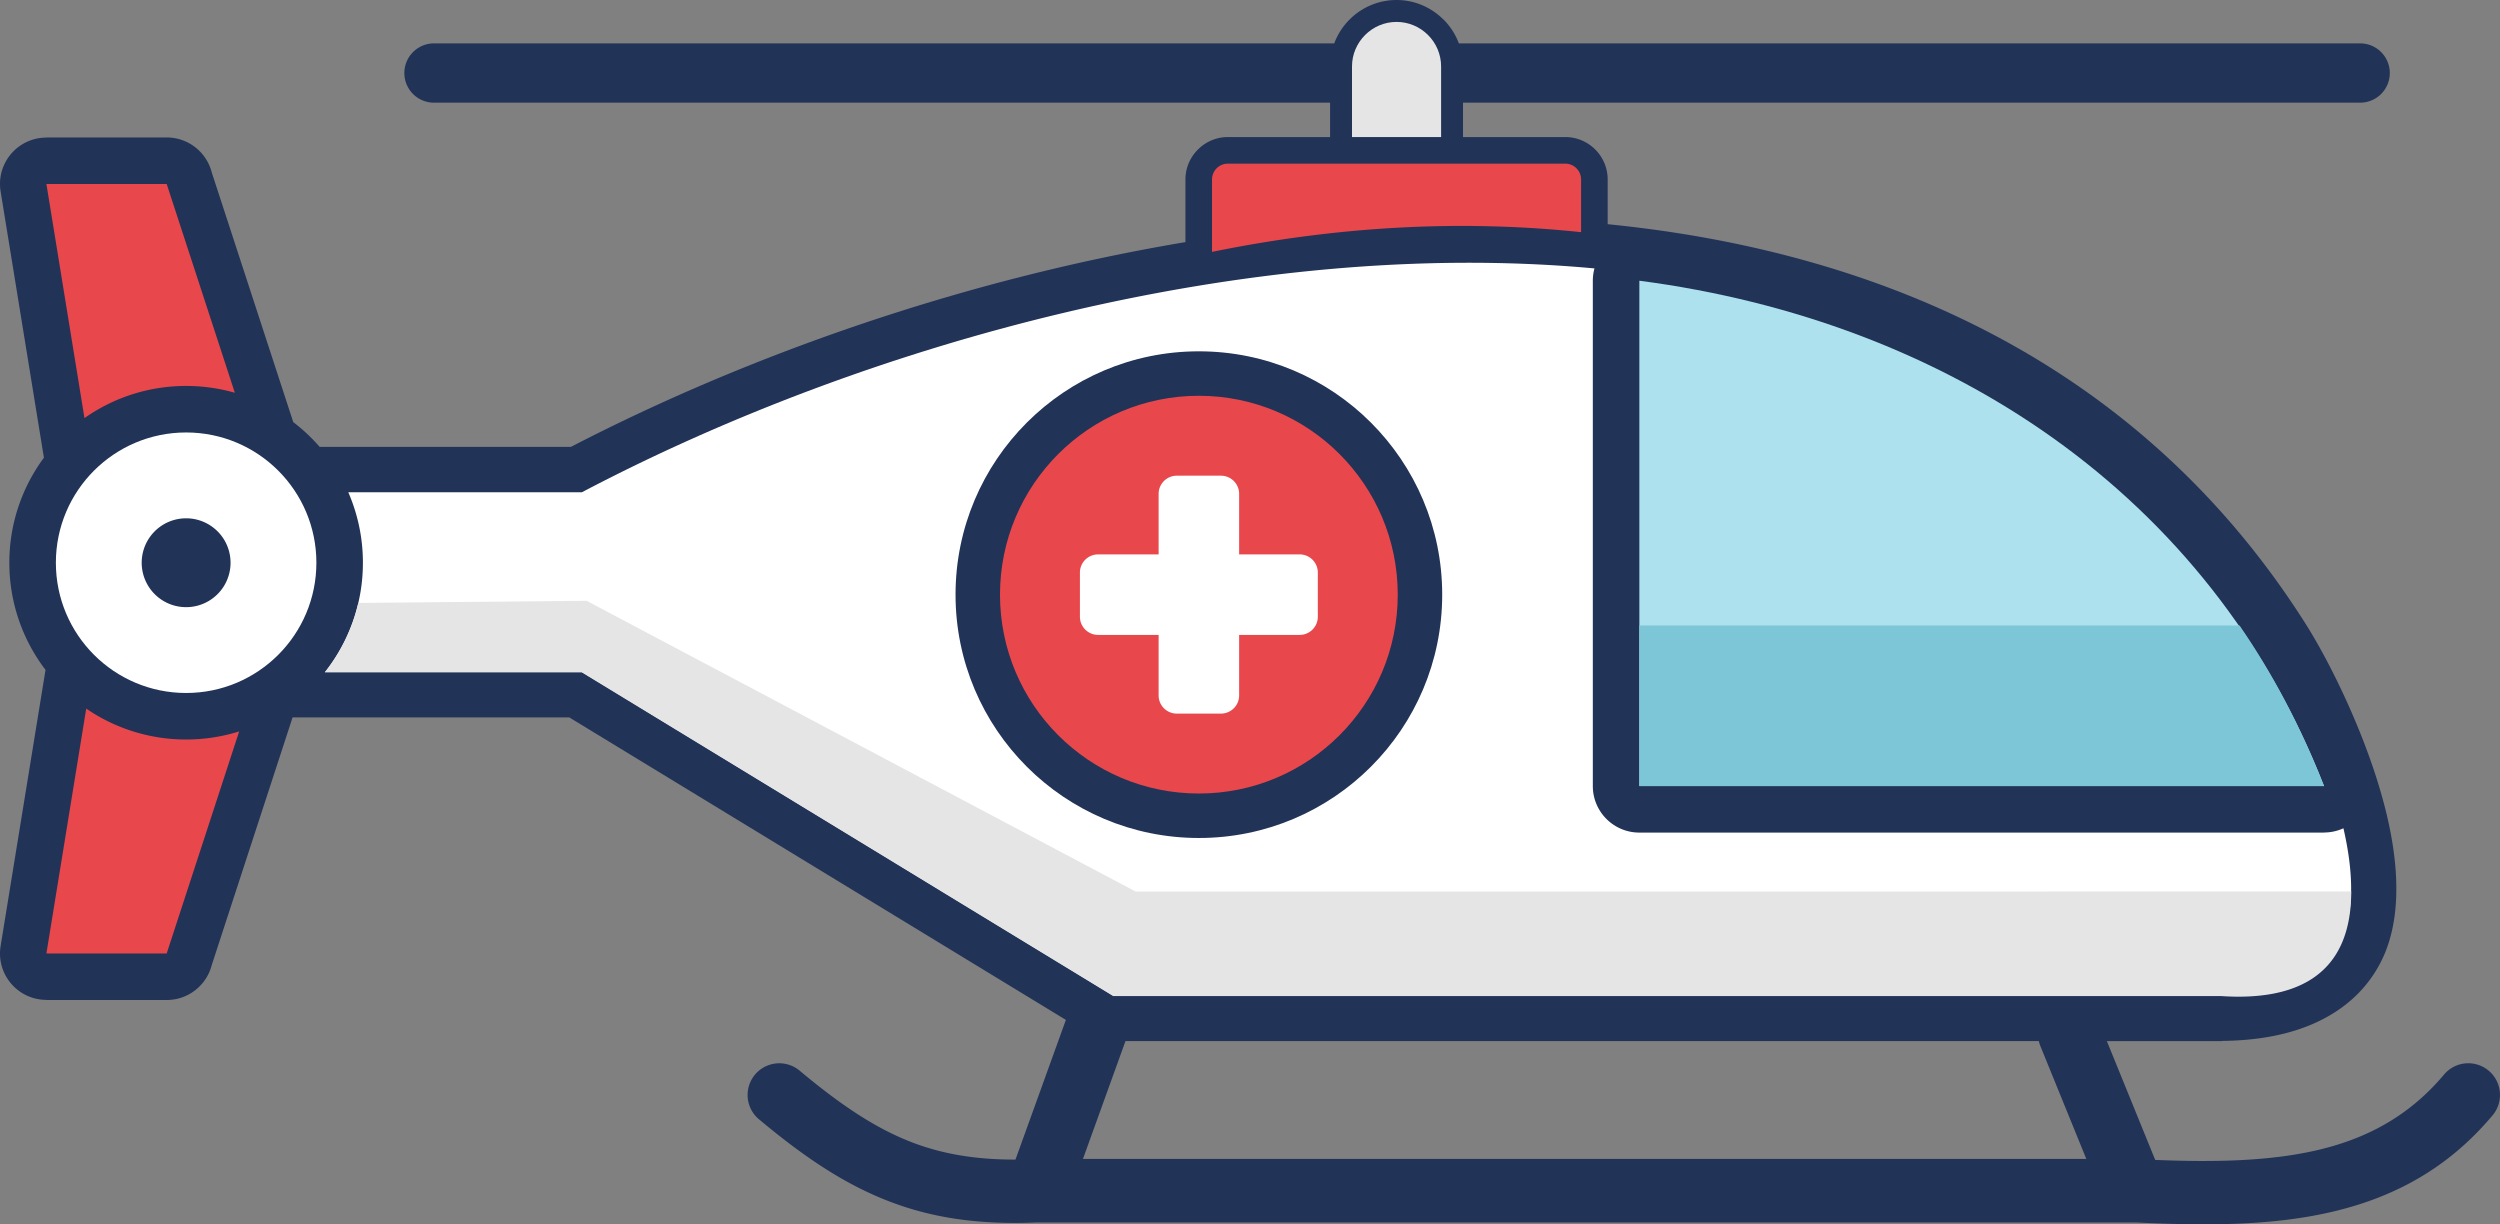 <svg xmlns="http://www.w3.org/2000/svg" shape-rendering="geometricPrecision" text-rendering="geometricPrecision" image-rendering="optimizeQuality" fill-rule="evenodd" clip-rule="evenodd" viewBox="0 0 512 250.744"><rect x="0" y="0" width="512" height="250.744" fill="#808080" stroke="none"/><path fill="#223358" fill-rule="nonzero" d="M65.464 91.52h51.466c36.4-18.857 80.555-34.35 125.848-41.936V36.753c0-2.38.977-4.544 2.547-6.116l.021-.022a8.648 8.648 0 016.116-2.546h20.941v-7.041H88.749a6.073 6.073 0 010-12.143h184.503a13.672 13.672 0 013.146-4.89A13.575 13.575 0 01286.015 0c3.731 0 7.134 1.533 9.607 4.004l.009-.009a13.67 13.67 0 013.145 4.89h184.505a6.072 6.072 0 110 12.143H299.626v7.041h20.941c2.393 0 4.568.977 6.137 2.546a8.67 8.67 0 012.547 6.138v9.164c57.564 5.717 109.944 29.721 142.957 81.871 5.15 8.136 12.851 23.733 16.465 38.519 2.802 11.459 3.216 22.809-1.367 31.262-2.861 5.275-7.308 9.304-13.317 11.992-5.153 2.306-11.455 3.538-18.875 3.62h-.073v.036h-23.557l9.904 24.333c12.313.501 23.472.263 33.22-2.009 10.094-2.353 18.796-6.978 25.92-15.46a6.492 6.492 0 119.959 8.331c-9.157 10.903-20.198 16.813-32.932 19.781-11.985 2.795-25.333 2.895-39.994 2.169l-225.01.002v-.014c-11.9.515-21.476-.846-30.542-4.344-9.023-3.484-17.255-8.982-26.581-16.781a6.492 6.492 0 018.332-9.958c8.294 6.935 15.432 11.754 22.924 14.647 6.309 2.435 13.083 3.58 21.285 3.57l10.323-28.609-101.697-61.946H59.92l-16.553 50.709c-1.051 4.118-4.786 7.163-9.231 7.163H9.504v-.025c-.503 0-1.013-.04-1.526-.124-5.18-.843-8.696-5.725-7.853-10.905l9.198-56.556a36.045 36.045 0 01-7.408-21.944A36.045 36.045 0 018.994 93.74L.125 39.204c-.843-5.18 2.673-10.062 7.853-10.905a9.439 9.439 0 011.526-.124v-.025h24.632c4.445 0 8.18 3.045 9.231 7.163l16.691 51.134a36.406 36.406 0 015.406 5.073zm352.091 121.697H230.497l-8.71 24.138h205.494l-9.405-23.106a6.465 6.465 0 01-.321-1.032z"/><path fill="#E5E5E5" d="M286.014 4.488h.001c5.018 0 9.124 4.106 9.124 9.124v14.457H276.89V13.612c0-5.018 4.106-9.124 9.124-9.124z"/><path fill="#E8484C" d="M248.223 51.586c25.828-5.272 51.022-6.625 75.584-4.04V36.752a3.25 3.25 0 00-3.24-3.239h-69.105a3.25 3.25 0 00-3.239 3.239v14.834z"/><path fill="#fff" d="M71.333 100.821h47.828c58.012-30.51 136.728-52.371 207.386-45.849a9.545 9.545 0 00-.337 2.518v103.496c0 5.261 4.267 9.528 9.528 9.528h140.23v-.016a9.473 9.473 0 003.966-.869c2.071 9.023 2.399 17.603-.803 23.508-3.738 6.892-11.807 10.644-24.09 10.78H227.988l-108.827-66.289H66.576a36.042 36.042 0 007.747-22.381 36.074 36.074 0 00-2.99-14.426z"/><path fill="#ACE1ED" d="M335.739 57.49c62.777 8.23 116.75 43.432 140.228 103.496H335.739V57.49z"/><path fill="#7DC6D8" d="M458.654 128.098c6.743 9.773 12.541 20.713 17.3 32.888H335.738v-32.888h122.916z"/><path fill="#E5E5E5" d="M481.532 182.575c0 18.084-12.417 22.382-26.684 21.418h-226.86L119.16 137.705H66.515a36.07 36.07 0 006.867-14.224l46.758-.44 112.437 59.55 248.955-.016z"/><path fill="#E8484C" d="M17.302 85.624L9.505 37.678h24.631l13.957 42.757a36.197 36.197 0 00-9.974-1.392 36.035 36.035 0 00-20.817 6.581zM17.661 145.119l-8.156 50.154h24.631l14.846-45.481a36.168 36.168 0 01-10.863 1.659 36.035 36.035 0 01-20.458-6.332z"/><path fill="#fff" d="M38.119 88.57c14.733 0 26.677 11.944 26.677 26.677 0 14.733-11.944 26.676-26.677 26.676-14.733 0-26.677-11.943-26.677-26.676 0-14.733 11.944-26.677 26.677-26.677z"/><path fill="#223358" d="M38.119 106.149a9.099 9.099 0 11-.002 18.198 9.099 9.099 0 01.002-18.198z"/><path fill="#223358" fill-rule="nonzero" d="M245.53 71.95c13.759 0 26.219 5.579 35.237 14.598 9.019 9.018 14.597 21.477 14.597 35.237 0 13.758-5.578 26.218-14.597 35.236-9.018 9.019-21.478 14.598-35.237 14.598s-26.218-5.579-35.238-14.598c-9.018-9.018-14.597-21.478-14.597-35.236 0-13.759 5.579-26.219 14.597-35.237 9.02-9.019 21.479-14.598 35.238-14.598z"/><path fill="#E8484C" d="M245.53 81.056c22.494 0 40.728 18.235 40.728 40.729 0 22.493-18.234 40.728-40.728 40.728-22.493 0-40.729-18.235-40.729-40.728 0-22.494 18.236-40.729 40.729-40.729z"/><path fill="#fff" d="M269.891 117.25v9.069a3.724 3.724 0 01-3.709 3.709h-12.408v12.41a3.723 3.723 0 01-3.709 3.709h-9.069a3.722 3.722 0 01-3.709-3.709v-12.41h-12.41a3.722 3.722 0 01-3.709-3.709v-9.069a3.72 3.72 0 013.709-3.709h12.41v-12.41a3.72 3.72 0 013.709-3.708h9.069a3.72 3.72 0 013.709 3.708v12.41h12.408a3.724 3.724 0 013.709 3.709z"/></svg>